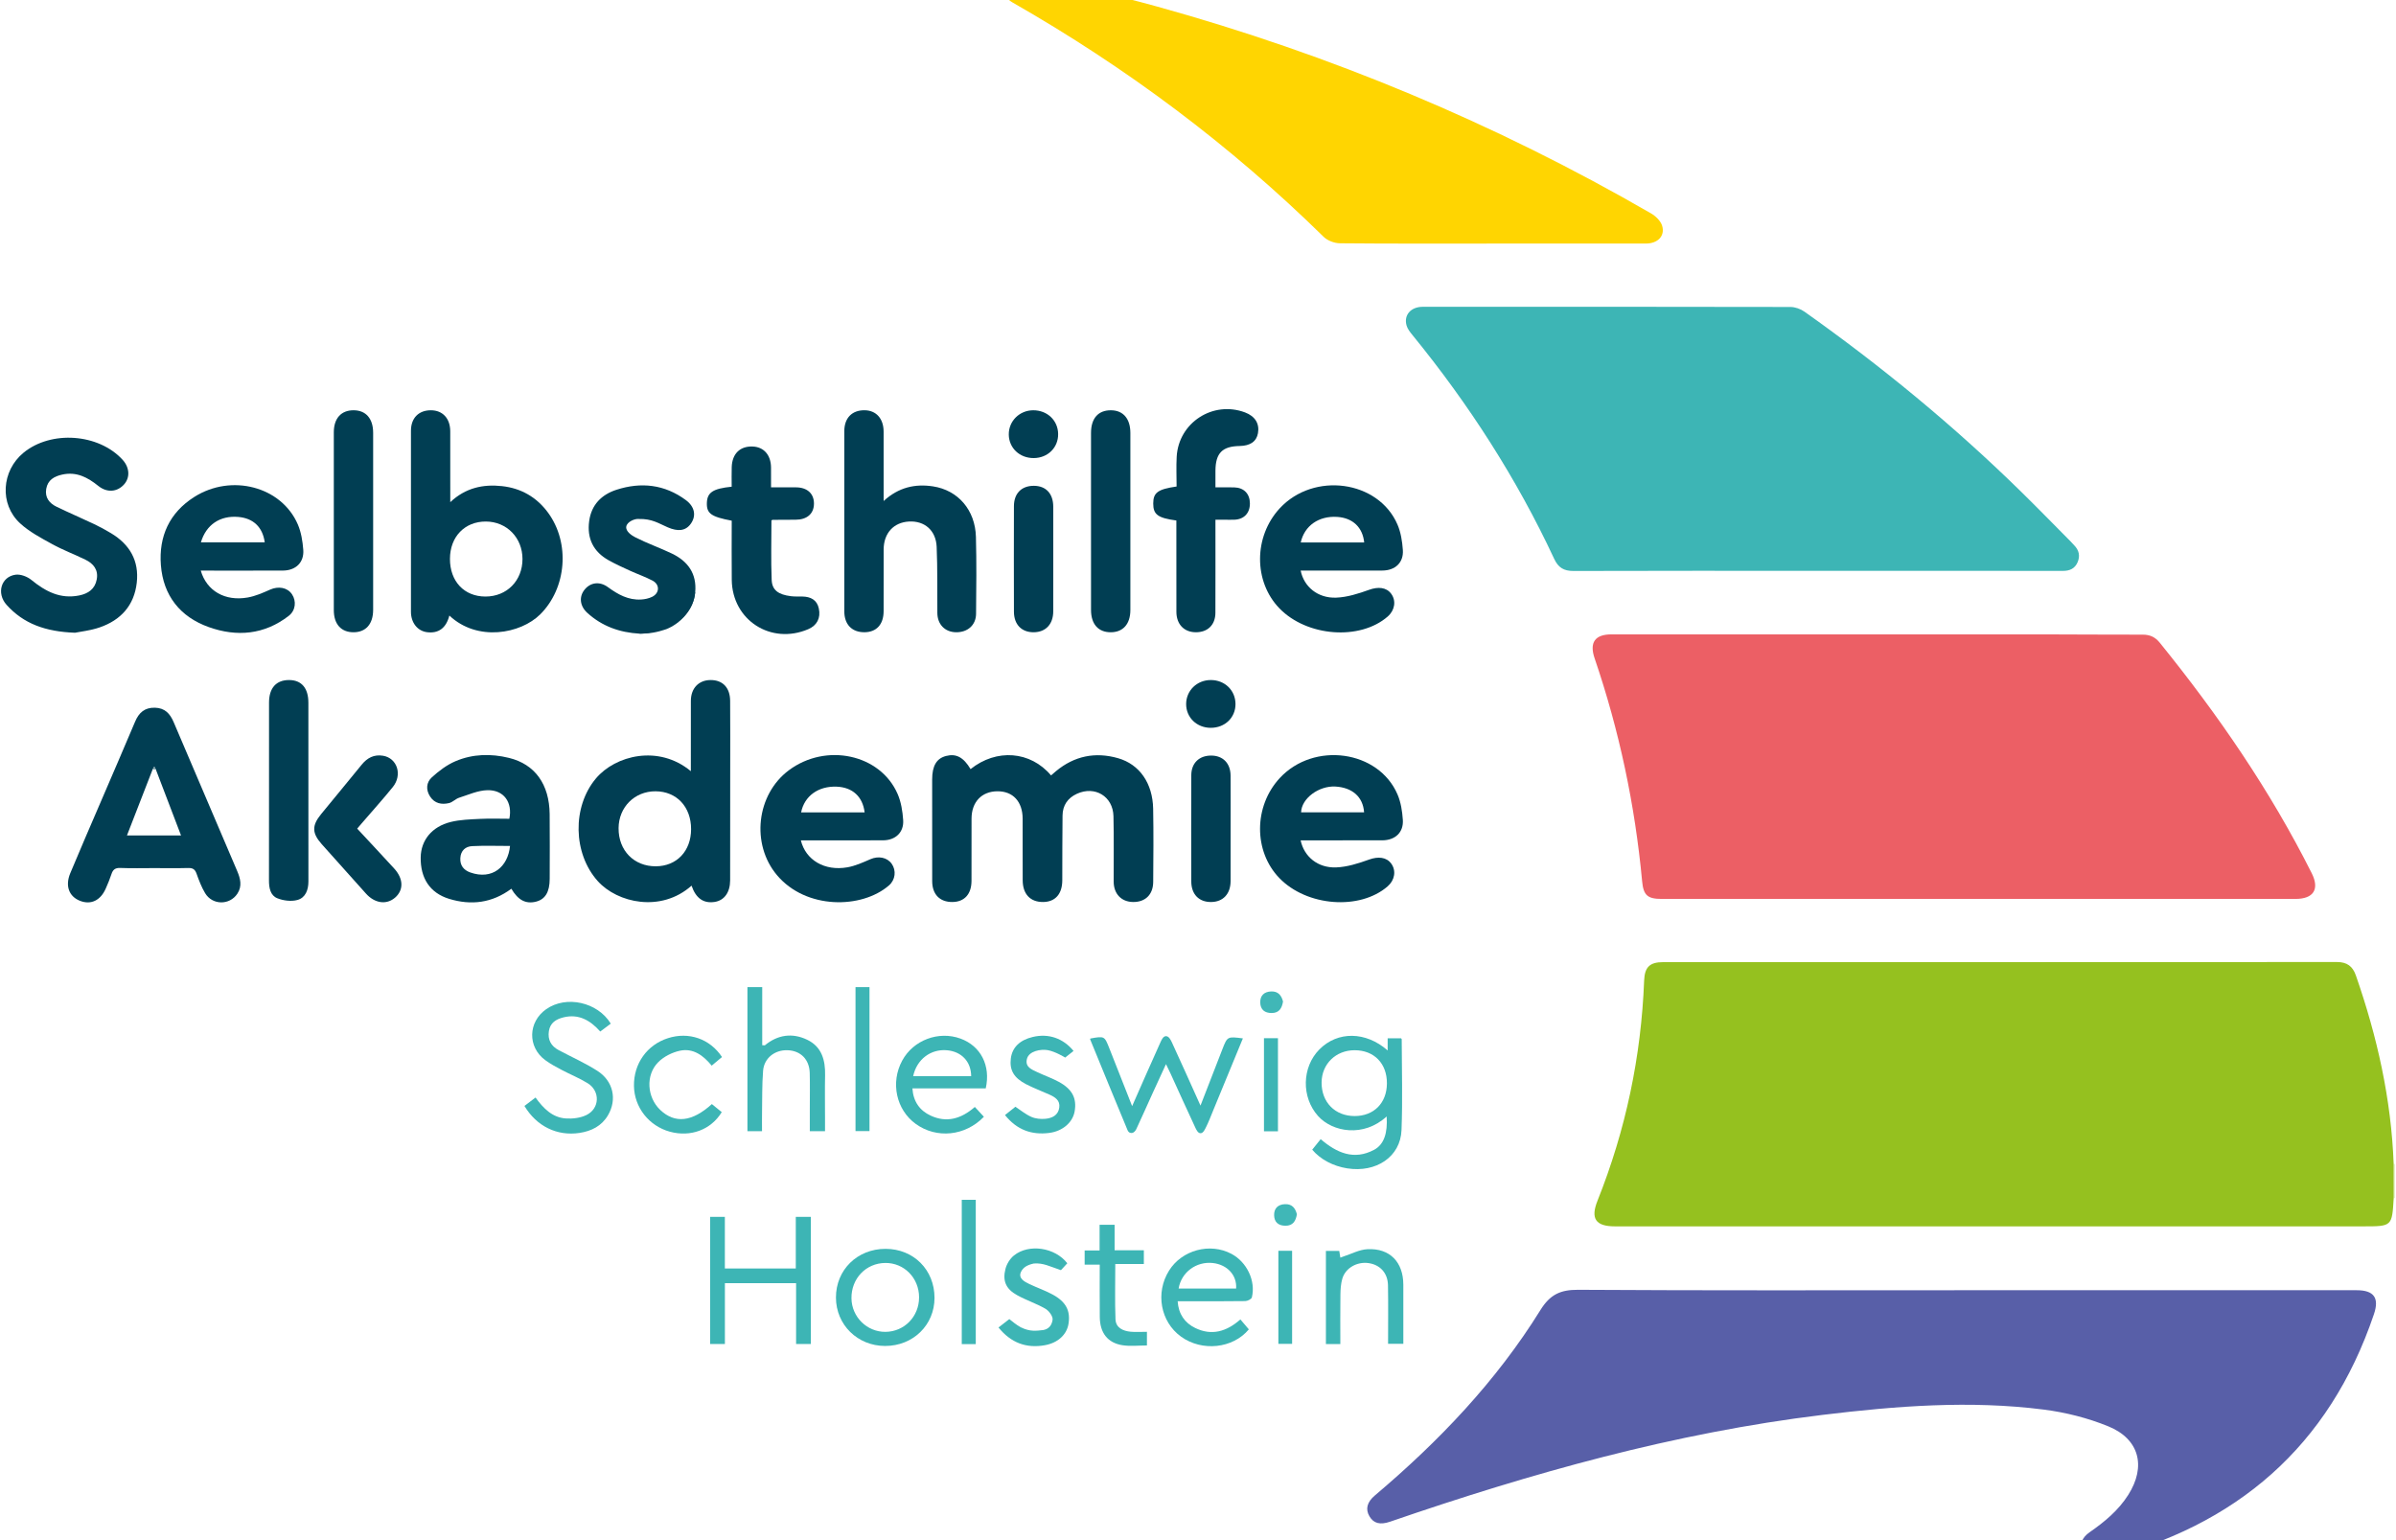 <?xml version="1.0"?>
<svg xmlns="http://www.w3.org/2000/svg" version="1.1" width="700" height="450" viewBox="0 0 700 450"><svg version="1.1" id="Ebene_1" x="0" y="-8" viewBox="0 0 370 246" xml:space="preserve" width="700" height="465"><style>.st4{fill:#3db5b5}.st6{fill:#013e53}.st7{fill:#40b7b7}</style><path d="M369.799 184.153c.068-.008.135-.004.201.012v5.242l-.096.02-.098-.007c-.002-1.756-.004-3.511-.006-5.267z" fill="#e4efc7"/><path d="M369.799 184.153c.002 1.756.004 3.511.006 5.267-.255 4.375-.255 4.375-4.68 4.375-38.563 0-77.127 0-115.69-0-2.979 0-3.792-1.198-2.687-3.966 4.364-10.927 6.749-22.273 7.207-34.027.081-2.081.862-2.85 2.946-2.85 34.711-.001 69.422.004 104.133-.017 1.544-.001 2.426.64 2.924 2.067 3.292 9.449 5.471 19.118 5.842 29.151z" fill="#95c11f"/><path d="M305.648 143.182c-16.327 0-32.654 0-48.981-0-2.186-0-2.822-.56-3.024-2.73-1.099-11.774-3.521-23.265-7.342-34.46-.834-2.444.054-3.701 2.598-3.702 22.206-.005 44.413-.006 66.619 0 5.164.002 10.327.058 15.491.043 1.131-.003 1.933.37 2.651 1.257 8.989 11.106 17.05 22.82 23.474 35.614 1.243 2.476.293 3.977-2.505 3.978-16.327 0-32.654 0-48.981 0z" fill="#ec5f65"/><path d="M303.076 203.667c20.335 0 40.67-0 61.006 0 2.652 0 3.528 1.163 2.671 3.698-6.928 20.492-21.291 32.776-42.045 37.973-1.468.368-2.552-.121-3.014-1.225-.477-1.14-.095-2.2 1.125-3.046 2.298-1.594 4.428-3.359 5.952-5.752 2.803-4.401 1.746-8.647-3.091-10.616-3.152-1.283-6.574-2.149-9.954-2.581-11.414-1.458-22.813-.562-34.178.817-22.945 2.783-45.043 9.006-66.826 16.501-1.571.541-2.575.289-3.228-.832-.641-1.1-.378-2.182.848-3.218 9.877-8.351 18.742-17.628 25.584-28.656 1.477-2.381 3.069-3.145 5.813-3.128 19.778.123 39.558.066 59.337.066z" fill="#585fa8"/><path class="st4" d="M280.662 92.466c-12.548 0-25.096-.018-37.644.023-1.474.005-2.335-.522-2.956-1.853-5.813-12.47-13.215-23.939-21.9-34.596-.369-.453-.772-.952-.927-1.495-.457-1.607.656-2.888 2.494-2.889 18.941-.01 37.883-.014 56.824.025.734.002 1.58.301 2.184.729 11.871 8.414 23.082 17.626 33.474 27.819 2.577 2.528 5.096 5.115 7.64 7.677.196.197.371.414.567.611.752.757.948 1.646.533 2.617-.421.985-1.209 1.347-2.288 1.345-12.667-.02-25.335-.013-38.002-.013z"/><path d="M230.408 41.881c-7.824 0-15.649.031-23.473-.044-.851-.008-1.912-.406-2.511-.995-14.439-14.183-30.509-26.186-48.076-36.22-.768-.439-1.597-1.311-1.78-2.121-.382-1.694 1.123-2.846 2.962-2.407 7.054 1.683 14.152 3.211 21.136 5.147 26.795 7.426 52.271 18.05 76.349 31.974.722.417 1.501 1.169 1.725 1.922.471 1.58-.694 2.739-2.503 2.741-7.944.007-15.887.003-23.831.003z" fill="#ffd501"/><path class="st6" d="M149.848 123.117c4.009-3.209 9.255-2.803 12.439.975.255-.221.507-.446.767-.662 2.843-2.355 6.073-3.007 9.589-2.002 3.326.951 5.351 3.876 5.425 7.821.071 3.769.037 7.541.007 11.311-.015 1.966-1.235 3.13-3.13 3.098-1.791-.03-2.969-1.254-2.978-3.143-.016-3.373.048-6.748-.033-10.12-.074-3.065-2.862-4.742-5.646-3.467-1.424.652-2.208 1.789-2.224 3.37-.032 3.333-.037 6.667-.04 10-.002 2.115-1.077 3.346-2.968 3.36-1.968.014-3.14-1.208-3.152-3.35-.018-3.175.002-6.35-.007-9.525-.007-2.645-1.5-4.257-3.905-4.24-2.421.016-3.981 1.644-3.993 4.21-.015 3.215.002 6.43-.006 9.644-.005 2.047-1.095 3.244-2.944 3.261-1.947.019-3.126-1.164-3.132-3.219-.015-5.239-.005-10.478-.005-15.717 0-2.113.678-3.258 2.153-3.638 1.556-.402 2.693.196 3.783 2.031z"/><path class="st6" d="M69.291 99.38c-.497 1.946-1.682 2.803-3.465 2.57-1.449-.189-2.47-1.448-2.472-3.157-.011-9.328-.014-18.656.001-27.984.003-1.972 1.205-3.163 3.079-3.159 1.818.003 2.986 1.249 2.994 3.247.014 3.565.004 7.131.004 10.954 2.358-2.221 5.077-2.8 8.001-2.478 2.941.324 5.344 1.702 7.104 4.095 3.454 4.697 2.867 11.665-1.188 15.713-3.04 3.034-9.725 4.281-14.056.199zm.092-8.767c-.006 3.479 2.194 5.821 5.478 5.828 3.311.007 5.737-2.45 5.733-5.806-.004-3.281-2.429-5.769-5.643-5.788-3.278-.019-5.561 2.346-5.567 5.766z"/><path class="st6" d="M106.725 141.132c-4.733 4.203-11.462 2.667-14.49-.696-3.85-4.275-3.971-11.507-.289-15.88 2.994-3.556 9.67-5.273 14.668-1.121 0-3.695-.01-7.287.004-10.878.007-1.949 1.221-3.205 3.05-3.209 1.86-.004 3.002 1.164 3.019 3.206.031 3.692.011 7.385.01 11.078-.001 5.559.002 11.118-.009 16.677-.004 1.866-.912 3.109-2.392 3.337-1.714.264-2.897-.547-3.571-2.512zm-.072-8.734c.003-3.451-2.23-5.835-5.484-5.854-3.233-.019-5.702 2.44-5.723 5.7-.023 3.45 2.378 5.909 5.754 5.894 3.231-.014 5.45-2.35 5.453-5.74z"/><path class="st6" d="M23.667 138.418c-1.746 0-3.494.048-5.237-.022-.78-.031-1.139.256-1.365.951-.244.751-.554 1.483-.87 2.208-.819 1.878-2.315 2.584-4.005 1.914-1.683-.668-2.305-2.299-1.493-4.256 1.547-3.723 3.162-7.418 4.751-11.123 1.76-4.104 3.54-8.2 5.275-12.315.584-1.386 1.473-2.187 3.055-2.151 1.542.035 2.343.915 2.898 2.22 3.266 7.679 6.548 15.351 9.824 23.026.498 1.167.796 2.345.02 3.512-1.197 1.799-3.857 1.78-4.979-.095-.564-.942-.961-1.995-1.332-3.035-.243-.681-.611-.87-1.305-.851-1.745.05-3.492.016-5.238.016zm.251-15.264c-.078-.14-.156-.281-.235-.421-.086.144-.172.289-.257.433-1.31 3.372-2.62 6.744-3.966 10.207h8.359c-1.321-3.46-2.611-6.84-3.901-10.219z"/><path class="st6" d="M136.41 81.676c2.328-2.135 4.88-2.68 7.619-2.266 3.895.59 6.536 3.663 6.648 7.805.108 3.965.059 7.935.021 11.902-.017 1.757-1.323 2.882-3.123 2.844-1.692-.035-2.844-1.219-2.861-2.97-.033-3.411.041-6.825-.106-10.231-.111-2.555-1.88-4.046-4.273-3.914-2.39.132-3.914 1.806-3.921 4.339-.01 3.174.003 6.348-.004 9.522-.005 2.044-1.098 3.237-2.952 3.252-1.931.016-3.122-1.183-3.124-3.232-.012-9.284-.012-18.569 0-27.853.003-2.047 1.197-3.245 3.13-3.227 1.794.017 2.938 1.28 2.945 3.295.011 3.48.003 6.959.003 10.732z"/><path class="st6" d="M11.42 102.036c-4.564-.164-7.95-1.401-10.563-4.309-1.609-1.791-.845-4.367 1.401-4.664.772-.102 1.8.296 2.431.81 2.183 1.78 4.48 2.993 7.401 2.397 1.395-.284 2.429-.998 2.701-2.48.272-1.482-.507-2.439-1.75-3.045-1.706-.832-3.496-1.503-5.155-2.417-1.722-.948-3.521-1.896-4.948-3.211-3.214-2.963-2.864-8.112.533-10.904 4.252-3.494 11.6-2.975 15.309 1.081 1.111 1.216 1.191 2.789.194 3.86-1.07 1.151-2.62 1.252-3.947.184-1.635-1.316-3.366-2.235-5.563-1.751-1.252.275-2.245.835-2.48 2.21-.229 1.34.48 2.222 1.598 2.764 1.921.932 3.886 1.771 5.816 2.686.892.423 1.763.9 2.609 1.409 2.882 1.732 4.351 4.25 3.97 7.645-.394 3.513-2.463 5.78-5.723 6.907-1.439.497-2.995.654-3.832.828z"/><path class="st6" d="M200.862 134.129c.535 2.512 2.64 4.285 5.49 4.181 1.719-.063 3.462-.629 5.106-1.217 1.356-.485 2.664-.405 3.417.641.78 1.083.545 2.542-.566 3.506-4.304 3.736-12.499 3.106-16.739-1.287-3.998-4.142-3.969-11.092.063-15.449 5.266-5.69 15.274-4.326 18.208 2.538.516 1.207.73 2.596.819 3.918.13 1.938-1.182 3.158-3.184 3.164-4.2.014-8.401.004-12.615.004zm9.809-4.332c-.163-2.421-1.867-3.85-4.454-3.987-2.522-.133-5.218 1.821-5.282 3.987h9.735z"/><path class="st6" d="M30.868 92.431c.911 3.142 3.748 4.782 7.265 4.156 1.183-.211 2.332-.713 3.44-1.209 1.294-.579 2.68-.349 3.395.714.702 1.044.571 2.501-.492 3.326-3.776 2.929-8.034 3.297-12.378 1.744-4.406-1.575-7.026-4.849-7.392-9.574-.344-4.447 1.315-8.1 5.154-10.537 5.757-3.654 13.49-1.609 16.012 4.25.519 1.206.739 2.592.84 3.914.149 1.943-1.157 3.203-3.137 3.212-4.206.018-8.411.005-12.709.005zm.022-4.369h9.867c-.325-2.363-1.777-3.73-4.096-3.925-2.82-.238-4.961 1.199-5.77 3.925z"/><path class="st6" d="M200.869 92.431c.497 2.482 2.626 4.283 5.472 4.182 1.719-.061 3.464-.623 5.107-1.212 1.365-.489 2.66-.42 3.42.624.786 1.079.557 2.543-.549 3.508-4.287 3.741-12.496 3.118-16.74-1.271-4.003-4.14-3.982-11.085.047-15.449 5.259-5.696 15.269-4.343 18.211 2.518.517 1.206.732 2.595.824 3.917.135 1.94-1.176 3.169-3.173 3.176-4.203.015-8.406.005-12.62.005zm9.818-4.35c-.24-2.349-1.776-3.788-4.157-3.948-2.852-.192-5.079 1.36-5.65 3.948h9.806z"/><path class="st6" d="M123.618 134.129c.747 3.054 3.673 4.783 7.194 4.166 1.221-.214 2.4-.753 3.55-1.253 1.23-.535 2.591-.298 3.301.714.72 1.026.582 2.463-.429 3.339-4.206 3.644-12.818 3.753-17.315-1.597-4.024-4.788-3.181-12.448 1.836-16.199 5.742-4.293 14.14-2.505 16.82 3.661.538 1.238.763 2.668.856 4.028.13 1.887-1.175 3.123-3.091 3.134-3.85.022-7.699.006-11.549.006h-1.174zm9.857-4.322c-.297-2.451-1.879-3.876-4.311-3.977-2.837-.118-5.003 1.439-5.506 3.977h9.817z"/><path class="st6" d="M78.877 141.604c-2.975 2.215-6.219 2.609-9.63 1.564-2.959-.907-4.442-3.197-4.386-6.422.046-2.625 1.71-4.725 4.618-5.453 1.477-.37 3.049-.405 4.584-.484 1.5-.077 3.007-.017 4.5-.017.516-2.534-.843-4.474-3.39-4.417-1.468.033-2.932.704-4.373 1.164-.551.176-1.003.698-1.555.828-1.146.27-2.224.072-2.934-1.017-.681-1.045-.574-2.186.257-2.947 1.086-.994 2.327-1.935 3.668-2.507 2.656-1.133 5.489-1.199 8.286-.51 4.009.986 6.223 4.079 6.272 8.686.035 3.332.011 6.665.006 9.997-.003 2.045-.69 3.179-2.124 3.537-1.564.391-2.766-.231-3.802-2.002zm-.209-6.61c-1.999 0-3.932-.07-5.855.028-1.03.052-1.751.681-1.825 1.825-.075 1.158.522 1.887 1.551 2.248 3.385 1.188 5.811-.871 6.129-4.101z"/><path class="st6" d="M187.696 84.568c0 4.878.012 9.632-.006 14.385-.007 1.885-1.206 3.032-3.065 3.009-1.784-.022-2.957-1.238-2.964-3.149-.016-4.326-.005-8.652-.005-12.978 0-.388 0-.775 0-1.147-2.872-.391-3.577-.921-3.575-2.626.002-1.683.698-2.206 3.611-2.63 0-1.517-.072-3.06.013-4.594.294-5.286 5.604-8.714 10.562-6.858 1.548.58 2.268 1.737 2.001 3.217-.231 1.278-1.192 1.947-2.832 1.975-2.675.044-3.711 1.09-3.739 3.782-.008.826-.001 1.652-.001 2.611 1.022 0 1.962-.019 2.901.004 1.504.037 2.424.995 2.425 2.491.001 1.497-.918 2.458-2.412 2.507-.476.016-.953.003-1.429.003-.436 0-.871 0-1.486 0z"/><path class="st6" d="M98.709 102.182c-3.118-.178-5.818-1.147-8.094-3.214-1.17-1.062-1.31-2.503-.419-3.598.909-1.118 2.323-1.32 3.611-.376 1.54 1.13 3.146 2.02 5.118 1.907.578-.033 1.193-.163 1.708-.416 1.163-.572 1.207-1.898.061-2.503-1.117-.59-2.325-1.003-3.476-1.53-1.114-.51-2.236-1.016-3.304-1.613-2.372-1.325-3.381-3.377-3.013-6.068.344-2.517 1.911-4.087 4.213-4.832 3.803-1.231 7.447-.835 10.728 1.594 1.377 1.02 1.632 2.406.789 3.623-.819 1.182-2.038 1.257-3.59.586-1.419-.613-2.419-1.336-4.47-1.29-.583-.078-1.818.416-1.939 1.18-.114.723.81 1.359 1.407 1.661 1.832.93 3.787 1.615 5.643 2.503 2.48 1.187 3.868 3.109 3.607 5.976-.25 2.755-2.185 4.586-4.331 5.433-1.354.494-2.759.976-4.247.976z"/><path class="st6" d="M112.927 79.465c0-1.05-.027-2.042.006-3.033.069-2.058 1.27-3.237 3.2-3.181 1.75.051 2.858 1.296 2.875 3.245.009.984.002 1.967.002 3.067 1.338 0 2.597-.004 3.855.001 1.738.006 2.794.97 2.78 2.529-.014 1.547-1.069 2.468-2.834 2.475-1.191.005-2.382.011-3.573.019-.033 0-.065.034-.166.089 0 3.042-.09 6.125.037 9.2.065 1.582 1.045 2.269 2.959 2.509.587.074 1.188.044 1.782.054 1.284.023 2.261.513 2.547 1.851.317 1.487-.3 2.625-1.628 3.194-5.758 2.469-11.76-1.388-11.829-7.624-.034-3.052-.006-6.105-.006-9.144-3.174-.599-3.888-1.112-3.842-2.726.046-1.635.923-2.23 3.837-2.527z"/><path class="st6" d="M41.419 126.402c0-4.525-.004-9.05.001-13.575.003-2.257 1.12-3.494 3.121-3.48 1.908.014 2.96 1.253 2.96 3.504.002 9.209-.004 18.418.006 27.627.001 1.312-.453 2.514-1.682 2.86-.957.269-2.189.117-3.132-.263-1.066-.429-1.286-1.599-1.282-2.74.016-4.644.007-9.288.007-13.932z"/><path class="st6" d="M168.464 84.714c0-4.522-.003-9.043.001-13.565.002-2.263 1.121-3.518 3.098-3.499 1.883.018 2.983 1.305 2.984 3.505.002 9.123.003 18.245-0 27.368-.001 2.173-1.134 3.444-3.049 3.44-1.914-.004-3.029-1.261-3.032-3.446-.006-4.601-.002-9.202-.002-13.803z"/><path class="st6" d="M57.513 84.814c0 4.561.002 9.123-.001 13.684-.002 2.183-1.121 3.46-3.024 3.464-1.923.005-3.055-1.249-3.056-3.421-.005-9.162-.005-18.324 0-27.487.001-2.167 1.141-3.415 3.072-3.405 1.896.01 3.007 1.289 3.008 3.48.003 4.561.001 9.123.001 13.684z"/><path class="st6" d="M55.047 132.316c1.943 2.094 3.843 4.118 5.717 6.166 1.447 1.581 1.482 3.338.132 4.504-1.328 1.147-3.148.88-4.505-.642-2.271-2.546-4.562-5.075-6.826-7.627-1.515-1.708-1.541-2.869-.107-4.629 2.08-2.553 4.197-5.077 6.268-7.638.873-1.08 1.926-1.634 3.319-1.4 2.195.368 3.031 2.958 1.499 4.848-1.573 1.941-3.25 3.799-4.88 5.693-.18.209-.357.421-.617.727z"/><path class="st4" d="M214.159 176.806c-3.553 3.272-8.368 2.429-10.606-.072-2.601-2.906-2.5-7.553.208-10.288 2.818-2.847 7.171-2.811 10.554.159v-1.884h2.056c.025.031.115.091.115.151.009 4.683.155 9.373-.031 14.048-.164 4.121-3.908 6.618-8.403 5.907-2.161-.341-4.132-1.38-5.398-2.884.404-.503.82-1.019 1.309-1.628 2.467 2.117 5.142 3.312 8.265 1.641 1.514-.81 2.101-2.575 1.932-5.151zm.04-5.093c.023-3.084-1.971-5.141-4.987-5.144-2.905-.003-5.087 2.123-5.109 4.978-.024 3.061 2.08 5.2 5.111 5.197 2.974-.003 4.962-2.01 4.985-5.031z"/><path class="st6" d="M162.629 90.763c0 2.66.008 5.32-.003 7.98-.008 1.98-1.172 3.206-3.022 3.219-1.861.013-3.046-1.185-3.052-3.176-.017-5.439-.015-10.878-.001-16.317.005-1.976 1.18-3.15 3.078-3.144 1.867.006 2.992 1.202 2.999 3.22.009 2.739.002 5.479.002 8.218z"/><path class="st6" d="M190.04 132.336c0 2.7.008 5.399-.003 8.099-.008 1.984-1.167 3.21-3.017 3.224-1.863.015-3.051-1.182-3.058-3.17-.017-5.479-.019-10.958.001-16.436.007-1.875 1.223-3.034 3.07-3.03 1.823.004 2.991 1.188 3.002 3.095.017 2.739.004 5.479.004 8.218z"/><path class="st4" d="M111.878 202.578v9.403h-2.286v-19.65h2.28v7.972h10.964V192.329h2.323v19.65h-2.277v-9.402h-11.003z"/><path class="st4" d="M168.362 164.763c2.179-.399 2.185-.394 2.939 1.52 1.141 2.899 2.285 5.797 3.519 8.927 1.521-3.445 2.924-6.656 4.367-9.849.169-.375.422-.956.854-.967.432-.012.733.552.903.919 1.477 3.194 2.908 6.41 4.441 9.814 1.173-3.022 2.27-5.848 3.368-8.674.787-2.024.787-2.024 3.182-1.713-1.545 3.751-3.079 7.478-4.616 11.204-.347.842-.666 1.7-1.076 2.511-.185.365-.427.942-.853.944-.398.002-.648-.53-.808-.872-1.309-2.798-2.577-5.615-3.86-8.424-.178-.389-.373-.77-.671-1.383-.757 1.645-1.432 3.098-2.095 4.556-.836 1.839-1.651 3.688-2.507 5.518-.114.245-.398.541-.631.563-.434.042-.615-.212-.705-.429-1.949-4.675-3.866-9.364-5.785-14.051-.011-.028.022-.074.034-.112z"/><path class="st4" d="M118.049 165.814c2.008-1.658 4.263-1.965 6.561-.857 2.243 1.081 2.805 3.16 2.753 5.501-.049 2.183-.01 4.367-.01 6.551v2.077h-2.351c0-1.165 0-2.341-0-3.518-.001-1.826.036-3.654-.013-5.479-.058-2.104-1.401-3.447-3.421-3.521-1.977-.072-3.634 1.215-3.788 3.178-.167 2.131-.125 4.279-.162 6.42-.016.946-.003 1.892-.003 2.916h-2.254v-22.264h2.285c0 2.985 0 5.981-0 8.976.135.006.27.013.404.019z"/><path class="st4" d="M94.239 162.458c-.52.391-1.049.789-1.625 1.222-1.537-1.72-3.309-2.771-5.675-2.193-1.147.28-2.068.838-2.266 2.129-.205 1.34.34 2.315 1.521 2.943 1.993 1.059 4.072 1.981 5.966 3.193 2.479 1.587 3.076 4.431 1.652 6.863-.98 1.673-2.564 2.456-4.392 2.735-3.48.531-6.651-1.026-8.524-4.168.54-.41 1.091-.829 1.711-1.301 1.204 1.659 2.578 3.083 4.663 3.231 1.056.075 2.259-.067 3.196-.521 2.077-1.008 2.161-3.707.203-4.921-1.273-.79-2.686-1.351-4.015-2.056-.873-.463-1.758-.931-2.549-1.516-2.757-2.041-2.664-5.893.151-7.872 3.083-2.167 7.937-1.118 9.983 2.234z"/><path class="st4" d="M151.908 176.856c-2.895 3.002-7.333 3.419-10.532 1.103-3.035-2.198-3.932-6.404-2.089-9.795 1.718-3.162 5.623-4.631 9.009-3.391 3.123 1.144 4.689 4.163 3.898 7.692h-11.336c.14 2.062 1.142 3.433 2.815 4.209 2.468 1.146 4.709.516 6.835-1.336.452.49.911.988 1.401 1.519zm-10.934-6.272h8.967c-.01-2.266-1.505-3.81-3.731-4.01-2.505-.225-4.678 1.386-5.236 4.01z"/><path class="st4" d="M191.551 208.18c.496.585.904 1.064 1.305 1.537-2.462 2.972-7.247 3.467-10.484 1.121-3.178-2.302-3.987-6.781-1.845-10.205 1.992-3.184 6.317-4.347 9.636-2.592 2.381 1.259 3.788 4.175 3.164 6.733-.065.266-.663.566-1.019.572-3.015.045-6.032.026-9.048.026-.431 0-.863-0-1.403-0.0.133 1.984 1.089 3.34 2.709 4.129 2.545 1.24 4.848.57 6.985-1.321zm-.66-4.772c.149-2.062-1.368-3.702-3.608-3.947-2.548-.279-4.866 1.432-5.278 3.947h8.886z"/><path class="st4" d="M136.641 212.282c-4.262-.001-7.592-3.278-7.6-7.481-.008-4.28 3.302-7.533 7.66-7.531 4.344.002 7.583 3.248 7.575 7.591-.009 4.201-3.322 7.422-7.634 7.421zm5.25-7.527c-.011-2.996-2.318-5.336-5.23-5.304-2.985.032-5.255 2.408-5.221 5.462.033 2.877 2.393 5.21 5.247 5.188 2.926-.022 5.214-2.373 5.203-5.347z"/><path class="st4" d="M206.999 211.988h-2.23v-14.403h2.063c.05.305.104.64.17 1.044.146-.055.275-.109.409-.152 1.259-.403 2.505-1.088 3.781-1.152 3.464-.173 5.536 1.994 5.543 5.491.006 3.014.001 6.029.001 9.135h-2.358c0-3.037.038-6.044-.014-9.05-.033-1.894-1.224-3.176-3.01-3.427-1.779-.25-3.568.758-4.05 2.41-.229.786-.281 1.642-.293 2.468-.036 2.499-.013 4.999-.013 7.637z"/><path class="st4" d="M165.768 166.678c-.451.357-1.297 1.026-1.297 1.026s-1.514-.945-2.721-1.152c-1.028-.176-2.896.118-3.197 1.385-.295 1.242.752 1.613 1.605 2.019 1.108.526 2.282.926 3.355 1.514 2.071 1.134 2.776 2.553 2.418 4.566-.3 1.685-1.838 3.046-3.912 3.314-2.71.35-5.007-.453-6.85-2.758.544-.435 1.083-.866 1.611-1.287.733.481 1.534 1.152 2.452 1.563.652.292 1.474.368 2.197.298 1.021-.099 1.965-.537 2.13-1.73.156-1.125-.655-1.617-1.52-2.008-1.192-.538-2.424-.995-3.584-1.592-1.924-.991-2.602-2.193-2.387-3.971.208-1.718 1.372-2.866 3.393-3.347 2.437-.58 4.688.194 6.306 2.161z"/><path class="st4" d="M164.799 199.501c-.452.492-.851.925-.981 1.066-1.794-.598-2.704-1.136-4.188-1.032-1.095.238-1.667.646-1.974 1.271-.491.998.488 1.533 1.293 1.913 1.181.558 2.427.99 3.574 1.609 2.081 1.122 2.79 2.523 2.46 4.546-.267 1.635-1.602 2.924-3.645 3.292-2.841.512-5.225-.338-7.173-2.74.566-.439 1.093-.848 1.671-1.296.502.376.986.83 1.767 1.264 1.441.707 2.366.552 3.514.425 1.032-.212 1.32-.977 1.409-1.59.075-.518-.56-1.38-1.108-1.698-1.398-.81-2.971-1.316-4.386-2.102-1.724-.958-2.274-2.21-1.781-4.093.196-.748.697-1.549 1.296-2.034 2.31-1.867 6.359-1.251 8.252 1.199z"/><path class="st4" d="M111.432 167.619c-.53.443-1.013.847-1.595 1.334-1.279-1.561-2.851-2.739-4.891-2.311-1.204.253-2.502.902-3.364 1.767-1.999 2.005-1.744 5.45.305 7.391 2.268 2.149 4.932 1.857 7.975-.906.509.414 1.024.834 1.53 1.245-1.667 2.734-4.823 3.901-8.023 3.023-3.234-.887-5.492-3.764-5.545-7.063-.055-3.451 2.016-6.363 5.262-7.396 3.202-1.02 6.463.083 8.346 2.916z"/><path class="st4" d="M177.108 210.093v2.11c-1.284 0-2.552.156-3.766-.033-2.311-.36-3.495-1.903-3.522-4.362-.03-2.655-.007-5.311-.007-8.094h-2.332v-2.195h2.308v-3.97h2.322v3.938h4.52v2.128h-4.417c0 2.934-.075 5.738.033 8.535.051 1.329 1.157 1.817 2.348 1.931.781.075 1.575.014 2.515.014z"/><path class="st4" d="M132.065 156.816h2.161v22.252h-2.161V156.816z"/><path class="st4" d="M150.652 211.996h-2.164v-22.303h2.164v22.303z"/><path class="st6" d="M186.986 116.735c-2.171.004-3.827-1.594-3.819-3.684.008-2.083 1.682-3.708 3.817-3.704 2.16.004 3.802 1.597 3.811 3.7.01 2.103-1.623 3.683-3.809 3.687z"/><path class="st6" d="M159.528 67.65c2.175-.006 3.825 1.558 3.855 3.656.031 2.107-1.593 3.717-3.764 3.732-2.183.015-3.842-1.548-3.864-3.639-.021-2.079 1.653-3.742 3.772-3.748z"/><path class="st4" d="M197.358 179.101h-2.161v-14.391h2.161V179.101z"/><path class="st4" d="M197.423 197.572h2.121v14.384h-2.121v-14.384z"/><path class="st7" d="M200.287 191.931c-.181 1.058-.617 1.764-1.755 1.767-1.09.004-1.743-.539-1.767-1.619-.024-1.074.6-1.672 1.682-1.715 1.113-.044 1.605.639 1.84 1.567z"/><path class="st7" d="M198.141 159.043c-.177 1.057-.609 1.766-1.747 1.774-1.089.008-1.746-.531-1.775-1.612-.029-1.073.592-1.676 1.675-1.722 1.11-.047 1.611.628 1.847 1.56z"/><path d="M118.049 165.814c-.135-.006-.27-.013-.404-.019.135.006.27.013.404.019z" fill="#ceecec"/><path d="M23.917 123.153c-.164.004-.328.008-.492.012.086-.144.172-.289.257-.433.078.14.156.281.235.421z" fill="#7697a2"/><path class="st6" d="M107.287 95.774c-.25 2.755-2.332 4.869-4.479 5.716-1.396.48-2.612.693-4.099.693"/></svg></svg>
